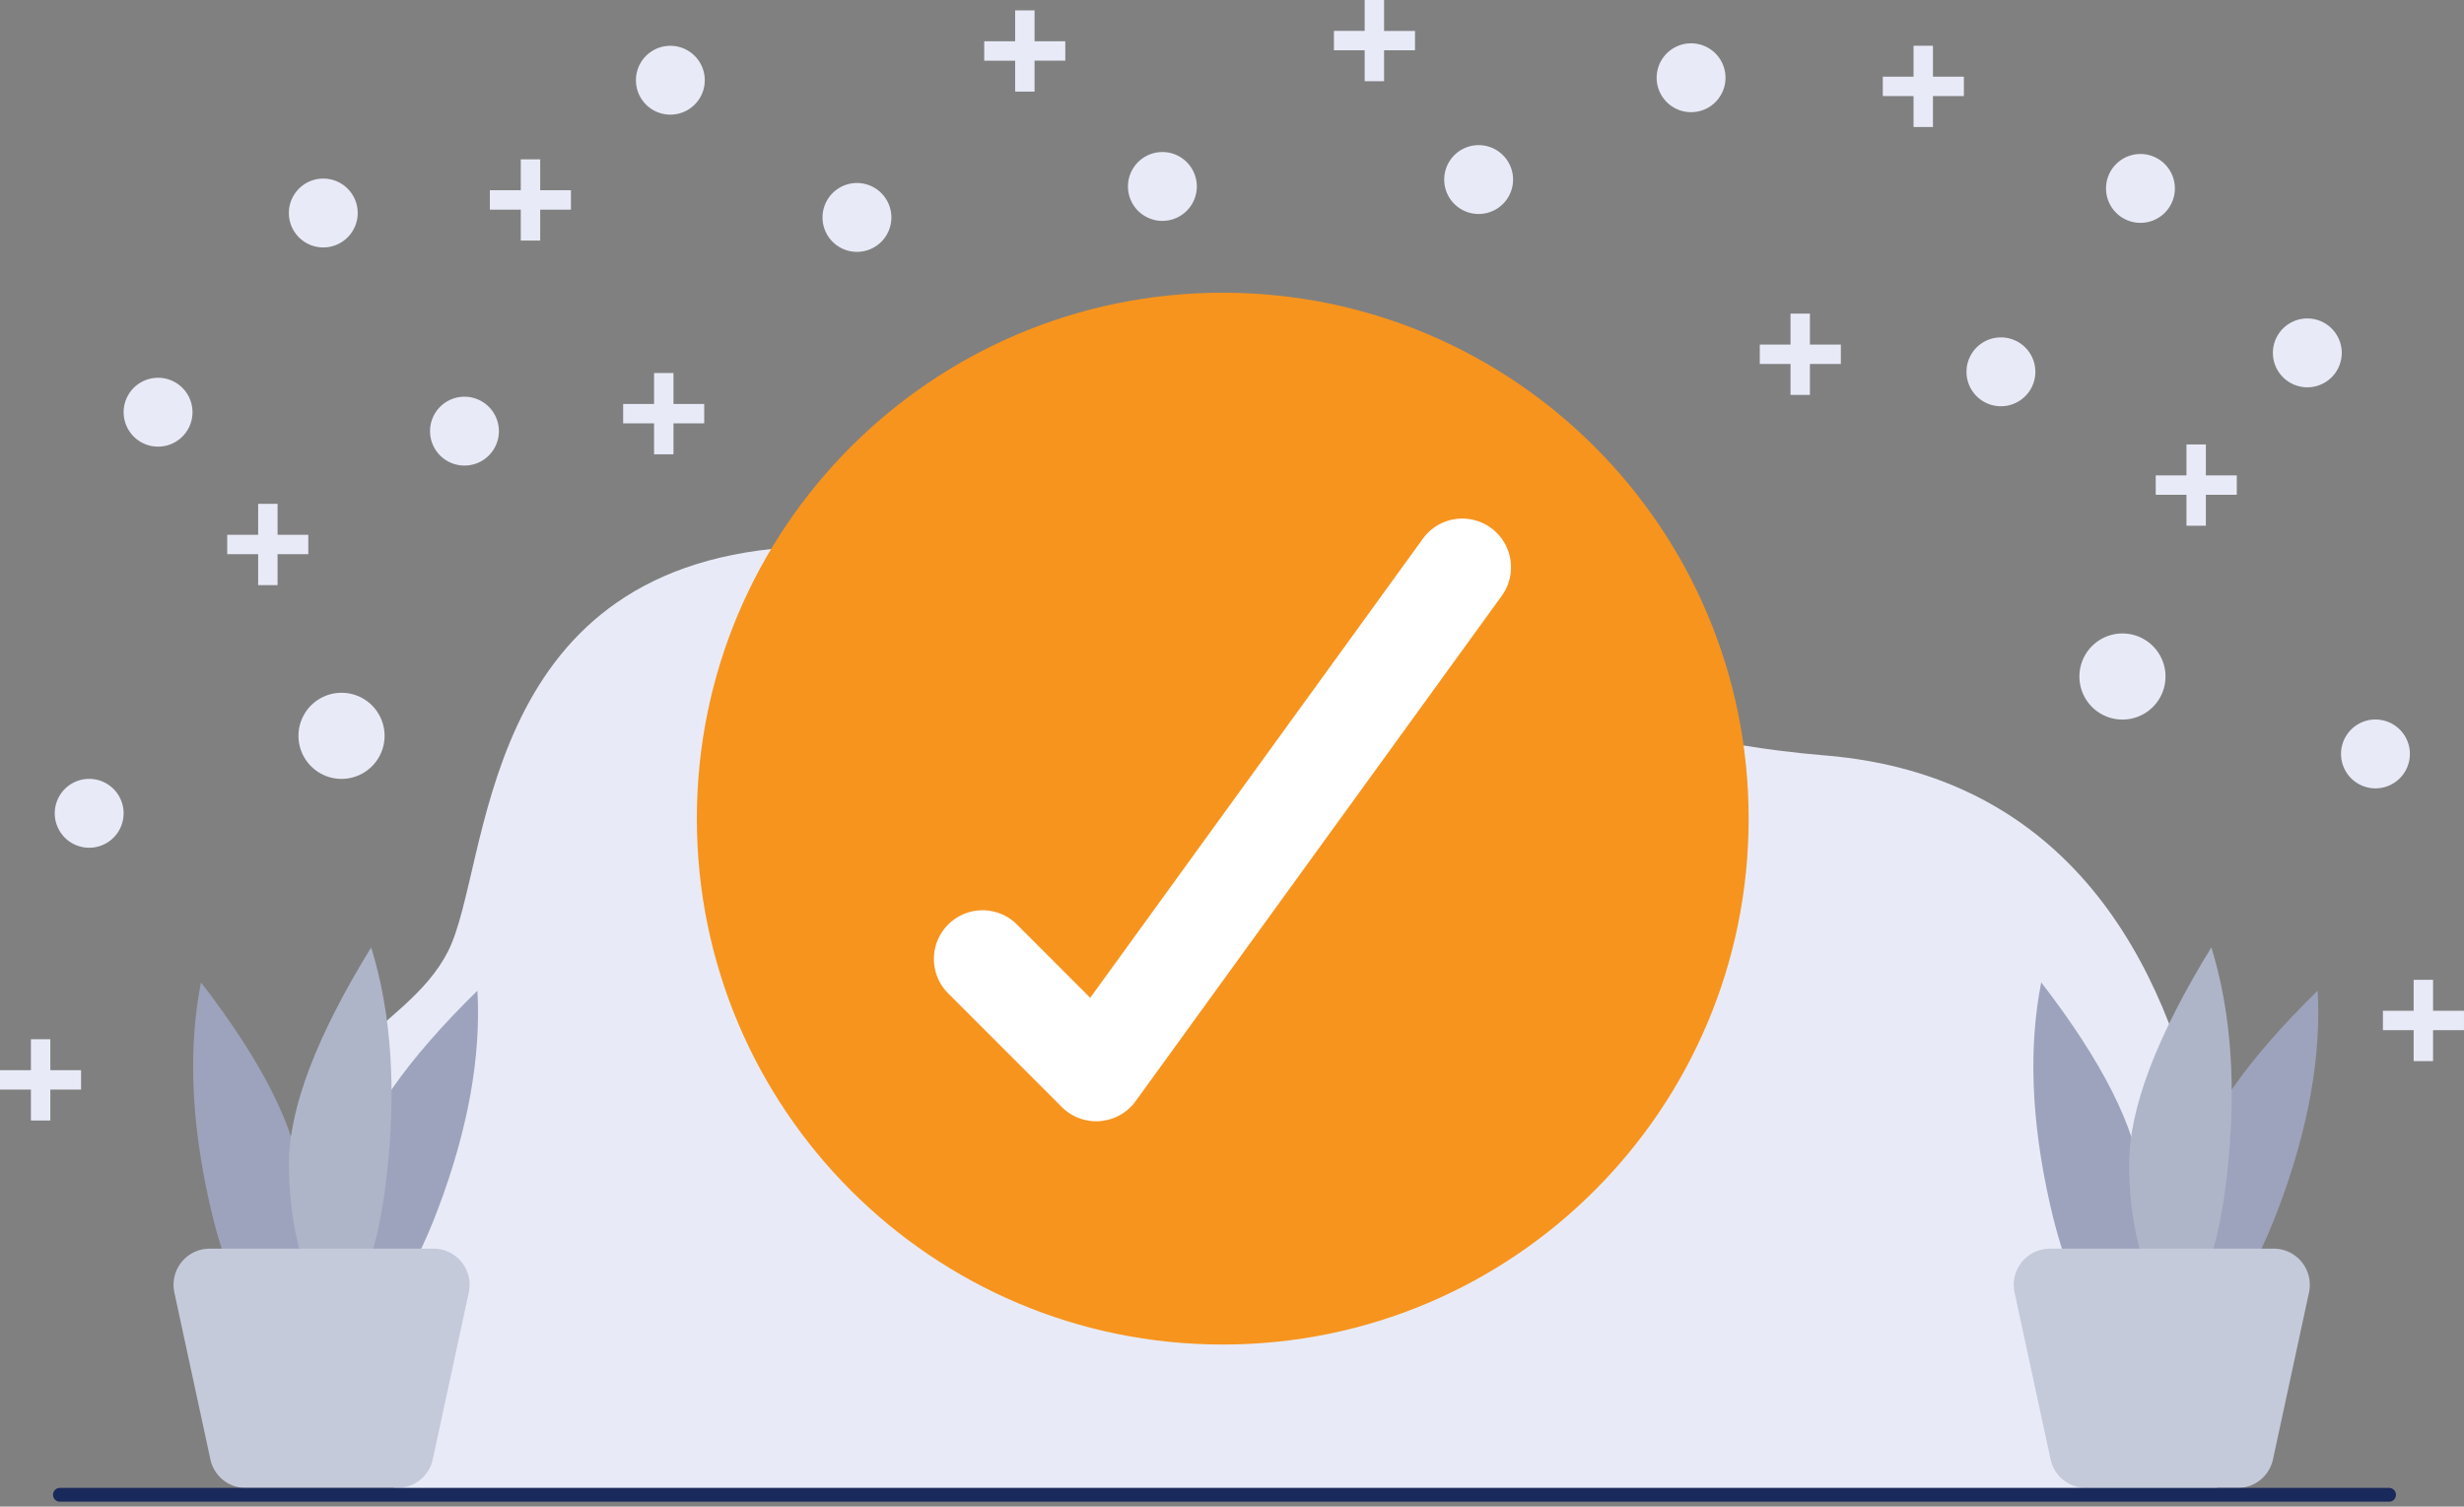 <svg xmlns="http://www.w3.org/2000/svg" width="350" height="214" fill="none"><rect width="100%" height="100%" fill="#808080" stroke="none"/><g clip-path="url(#a)"><path d="M48.513 110.636a6.115 6.115 0 1 0 0-12.23 6.115 6.115 0 0 0 0 12.23ZM317.725 70.284h-4.392v4.392h-2.756v-4.392h-4.366v-2.756h4.366v-4.393h2.756v4.393h4.392v2.755ZM278.959 13.647h-4.392v4.393h-2.756v-4.393h-4.366v-2.756h4.366V6.5h2.756v4.392h4.392v2.756ZM200.995 7.142h-4.393v4.392h-2.756V7.142h-4.366V4.386h4.366V0h2.756v4.392h4.393v2.756-.006ZM327.647 55.013a4.89 4.89 0 1 0 0-9.778 4.89 4.89 0 0 0 0 9.778ZM303.971 31.654a4.89 4.89 0 1 0 0-9.779 4.89 4.89 0 0 0 0 9.779ZM240.112 15.933a4.89 4.89 0 1 0 0-9.778 4.89 4.89 0 0 0 0 9.778ZM209.936 30.395a4.89 4.89 0 1 0 0-9.778 4.89 4.89 0 0 0 0 9.778ZM165.014 31.375a4.89 4.89 0 1 0 0-9.778 4.89 4.89 0 0 0 0 9.778ZM261.483 51.7h-4.392v4.393h-2.756v-4.392h-4.366v-2.756h4.366v-4.393h2.756v4.393h4.392V51.7ZM88.516 57.378h4.392v-4.392h2.756v4.392h4.366v2.756h-4.366v4.392h-2.756v-4.392h-4.392v-2.756ZM69.582 27.023h4.392v-4.392h2.756v4.392h4.366v2.756H76.73v4.392h-2.756V29.78h-4.392v-2.756ZM139.805 5.863h4.392V1.471h2.756v4.392h4.366v2.756h-4.366v4.392h-2.756V8.62h-4.392V5.863ZM301.486 102.209a6.115 6.115 0 1 0 0-12.23 6.115 6.115 0 0 0 0 12.23ZM349.998 146.331h-4.392v4.392h-2.756v-4.392h-4.366v-2.756h4.366v-4.393h2.756v4.393h4.392v2.756ZM32.277 75.961h4.393V71.57h2.756v4.392h4.365v2.756h-4.365v4.392H36.67v-4.392h-4.393v-2.756ZM337.424 111.981a4.89 4.89 0 1 0 0-9.78 4.89 4.89 0 0 0 0 9.78ZM0 152.008h4.392v-4.392h2.756v4.392h4.366v2.756H7.148v4.393H4.392v-4.393H0v-2.756ZM284.124 57.703a4.89 4.89 0 1 0 0-9.778 4.89 4.89 0 0 0 0 9.778ZM12.569 120.414a4.89 4.89 0 1 0 0-9.778 4.89 4.89 0 0 0 0 9.778ZM65.877 66.13a4.89 4.89 0 1 0 0-9.778 4.89 4.89 0 0 0 0 9.778ZM45.823 35.145a4.89 4.89 0 1 0 0-9.778 4.89 4.89 0 0 0 0 9.778ZM95.221 16.284a4.889 4.889 0 1 0 0-9.778 4.889 4.889 0 0 0 0 9.778ZM121.627 35.774a4.89 4.89 0 1 0 .001-9.778 4.89 4.89 0 0 0-.001 9.778ZM22.354 63.44a4.89 4.89 0 1 0 0-9.778 4.89 4.89 0 0 0 0 9.778Z" fill="#E8EBF7"></path><path fill-rule="evenodd" clip-rule="evenodd" d="M259.346 107.317c-68.793-5.817-42.89-43.592-74.418-45.725-31.528-2.133-28.911 12.984-73.112 16.19-44.208 3.207-42.075 45.249-48.157 57.313-6.081 12.064-23.564 14.296-25.843 41.008-2.28 26.712 19.49 35.92 19.49 35.92l257.583.159s13.25-99.055-55.543-104.872v.007Z" fill="#E8EBF7"></path><path fill-rule="evenodd" clip-rule="evenodd" d="M40.149 187.743c2.517-5.929 3.378-12.634 2.597-20.107-.789-7.472-5.519-16.84-14.198-28.096-1.821 9.215-1.417 19.663 1.206 31.349 2.624 11.687 6.088 17.304 10.401 16.847l-.006.007ZM49.62 186.835c-1.664-6.22-1.59-12.978.231-20.265 1.815-7.288 7.804-15.907 17.967-25.851.523 9.381-1.332 19.67-5.552 30.879-4.227 11.209-8.44 16.284-12.64 15.237h-.007Z" fill="#9DA3BC"></path><path fill-rule="evenodd" clip-rule="evenodd" d="M45.932 185.921c-3.26-5.889-4.889-12.753-4.889-20.603 0-7.851 3.895-18.1 11.68-30.746 2.895 9.374 3.623 20.278 2.173 32.707-1.451 12.428-4.44 18.642-8.964 18.642Z" fill="#AFB5C9"></path><path fill-rule="evenodd" clip-rule="evenodd" d="M29.793 177.362h31.78a5.134 5.134 0 0 1 5.134 5.134c0 .364-.04.729-.113 1.087L61.473 207.3a5.139 5.139 0 0 1-5.022 4.054H34.907a5.139 5.139 0 0 1-5.022-4.054l-5.12-23.717a5.137 5.137 0 0 1 3.935-6.102 4.97 4.97 0 0 1 1.086-.113l.007-.006Z" fill="#C5CADB"></path><path fill-rule="evenodd" clip-rule="evenodd" d="M301.547 187.743c2.518-5.929 3.379-12.634 2.597-20.107-.788-7.472-5.518-16.84-14.197-28.096-1.822 9.215-1.418 19.663 1.206 31.349 2.623 11.687 6.088 17.304 10.401 16.847l-.007.007ZM311.014 186.835c-1.663-6.22-1.59-12.978.232-20.265 1.815-7.288 7.804-15.907 17.966-25.851.524 9.381-1.331 19.67-5.551 30.879-4.227 11.209-8.441 16.284-12.641 15.237h-.006Z" fill="#9DA3BC"></path><path fill-rule="evenodd" clip-rule="evenodd" d="M307.323 185.921c-3.26-5.889-4.889-12.753-4.889-20.603 0-7.851 3.895-18.1 11.679-30.746 2.895 9.374 3.624 20.278 2.173 32.707-1.451 12.428-4.438 18.642-8.963 18.642Z" fill="#AFB5C9"></path><path fill-rule="evenodd" clip-rule="evenodd" d="M291.183 177.362h31.78a5.135 5.135 0 0 1 5.134 5.134c0 .364-.04.729-.112 1.087l-5.121 23.717a5.14 5.14 0 0 1-5.022 4.054h-21.544a5.14 5.14 0 0 1-5.022-4.054l-5.121-23.717a5.138 5.138 0 0 1 3.935-6.102c.358-.08.722-.113 1.087-.113l.006-.006Z" fill="#C5CADB"></path><path fill-rule="evenodd" clip-rule="evenodd" d="M8.512 211.347h330.841c.543 0 .98.438.98.981 0 .543-.437.98-.98.98H8.512a.978.978 0 0 1-.98-.98c0-.543.436-.981.98-.981Z" fill="#1A295B"></path><path d="M173.687 190.983c41.257 0 74.702-33.446 74.702-74.703 0-41.257-33.445-74.702-74.702-74.702S98.984 75.023 98.984 116.28s33.446 74.703 74.703 74.703Z" fill="#F7941E"></path><path d="M155.711 159.269a6.891 6.891 0 0 1-4.889-2.027l-16.139-16.138a6.912 6.912 0 0 1 0-9.779 6.91 6.91 0 0 1 9.779 0l10.401 10.408 47.328-65.321a6.918 6.918 0 0 1 11.203 8.115l-52.085 71.887a6.917 6.917 0 0 1-5.605 2.855h.007Z" fill="#fff"></path></g><defs><clipPath id="a"><path fill="#fff" d="M0 0h350v213.308H0z"></path></clipPath></defs></svg>